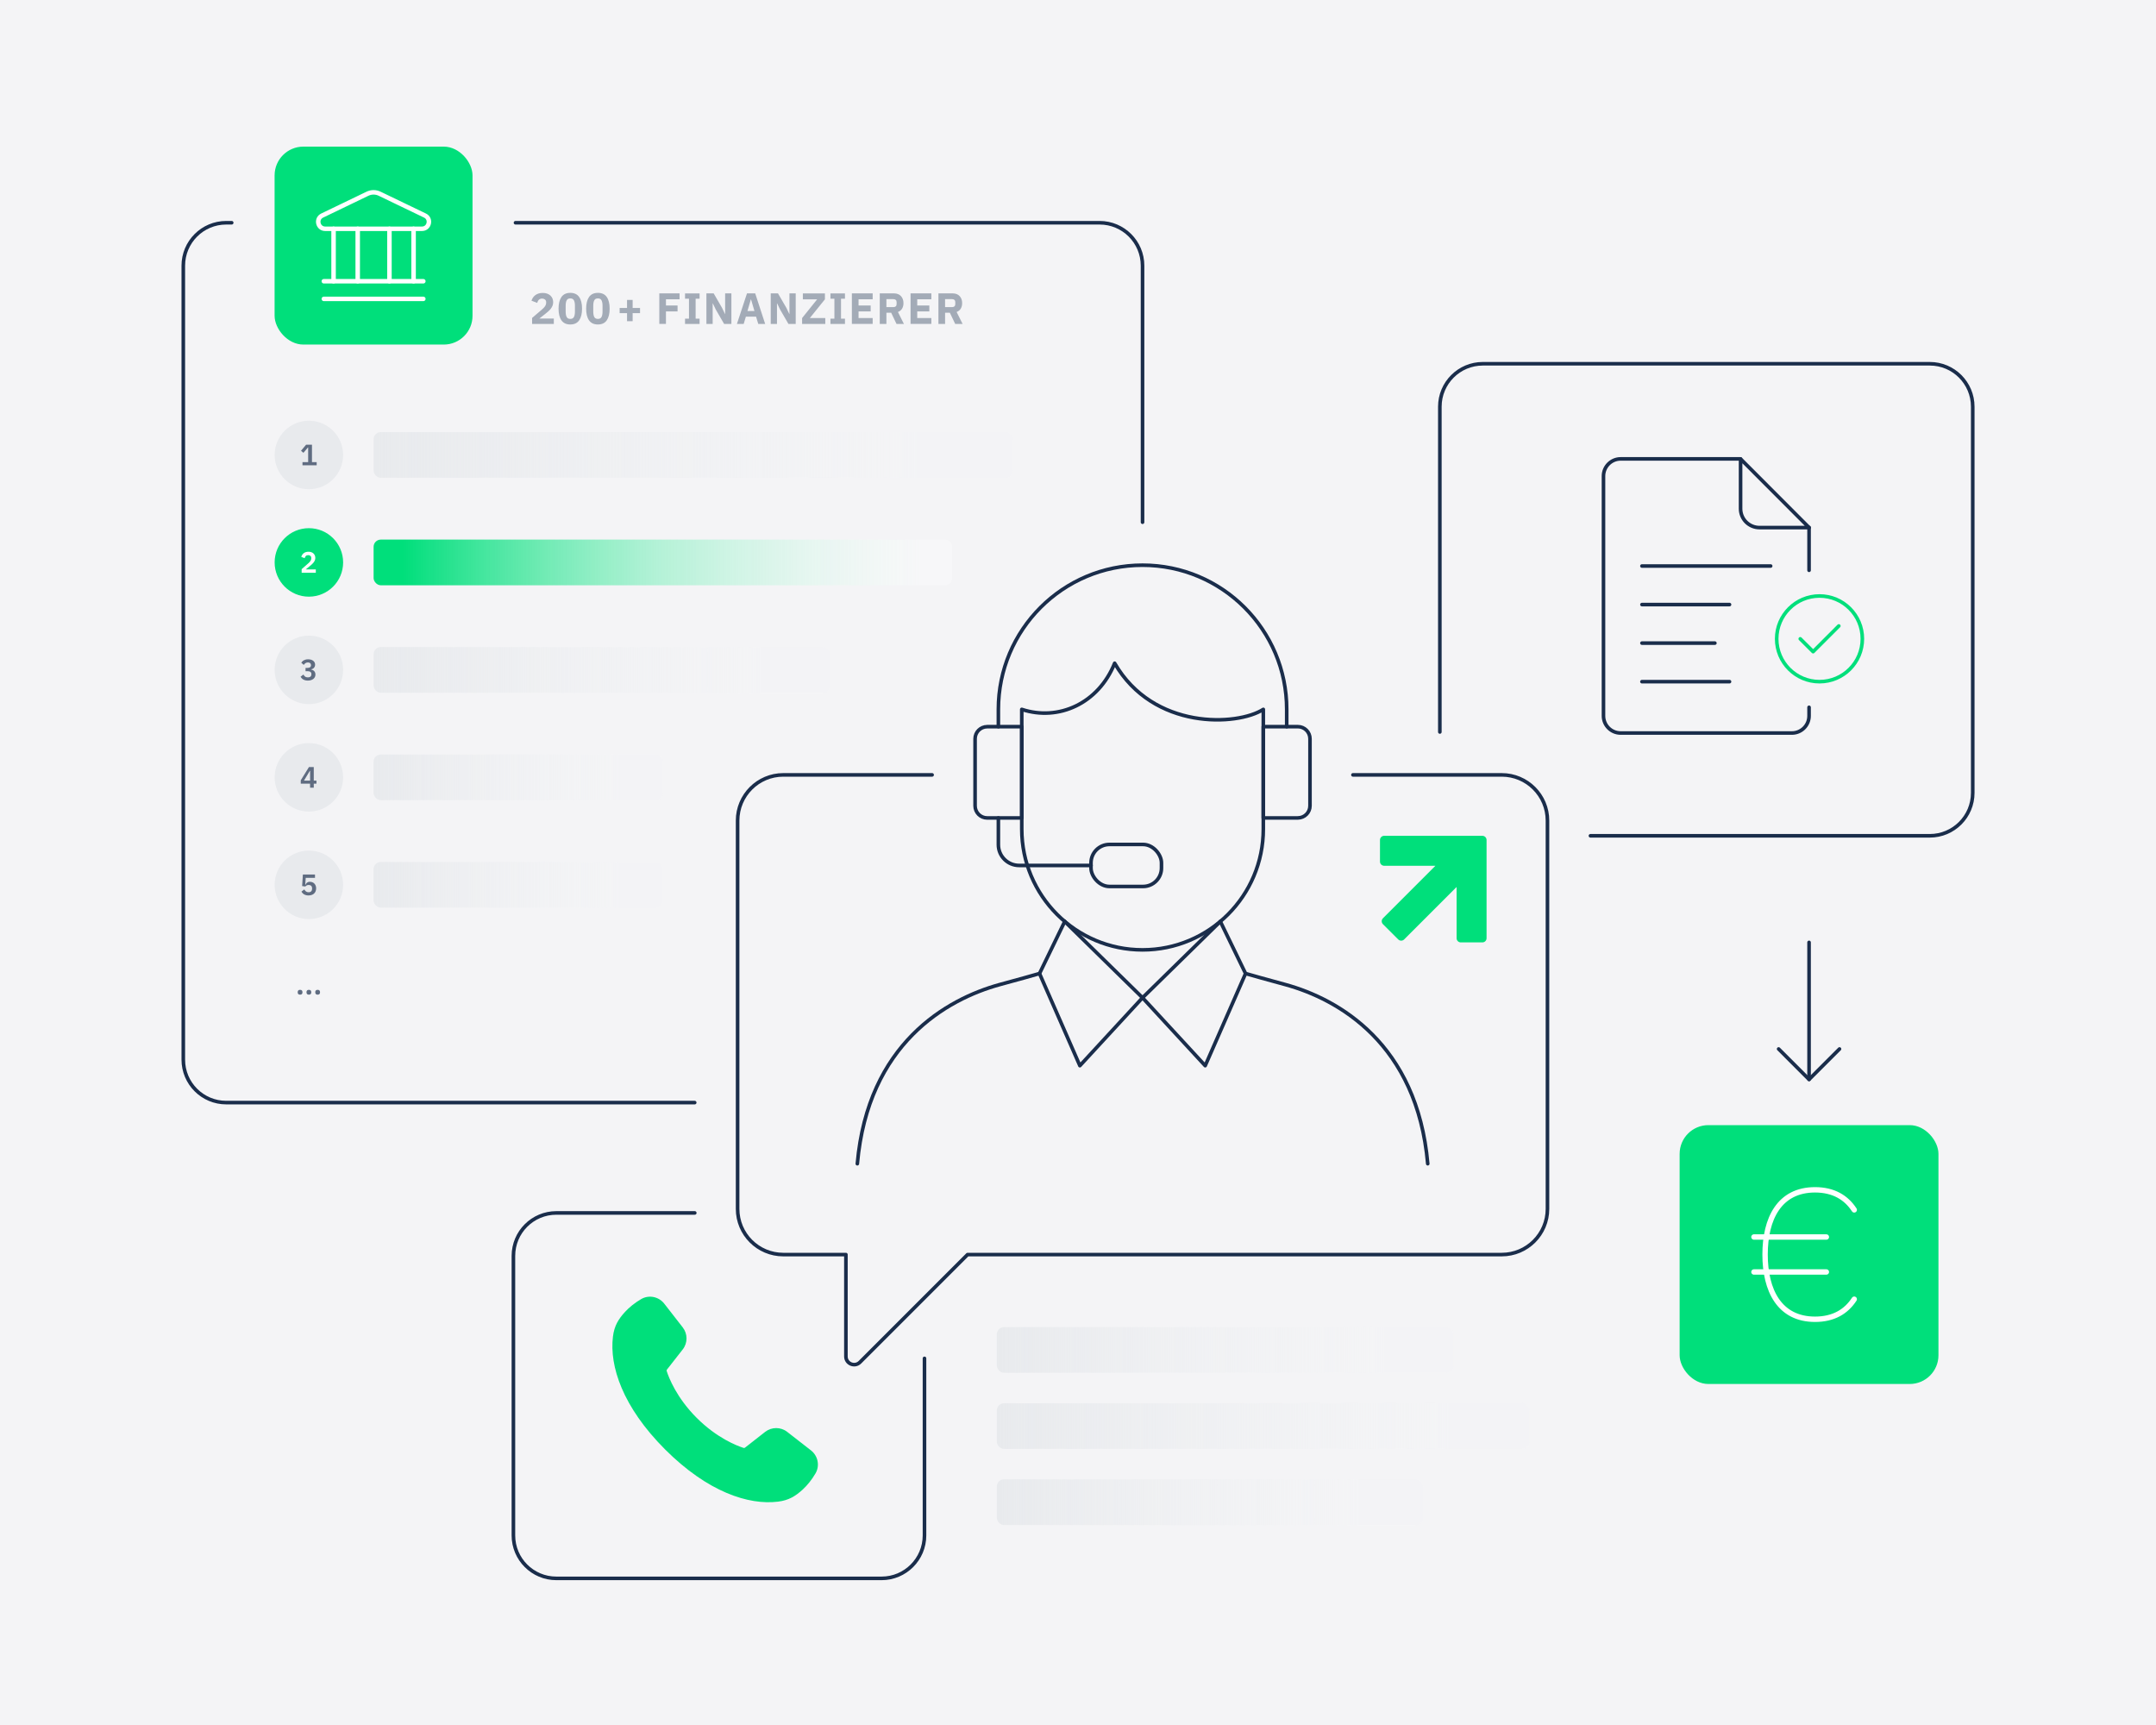 <?xml version="1.0" encoding="UTF-8"?> <svg xmlns="http://www.w3.org/2000/svg" xmlns:xlink="http://www.w3.org/1999/xlink" viewBox="0 0 600 480"><defs><linearGradient id="Unbenannter_Verlauf_64" data-name="Unbenannter Verlauf 64" x1="10338.73" y1="126.6" x2="10516.69" y2="126.6" gradientTransform="translate(-10234.77 253.2) scale(1 -1)" gradientUnits="userSpaceOnUse"><stop offset=".15" stop-color="#f3f4f6" stop-opacity=".3"></stop><stop offset="1" stop-color="#e8eaed"></stop></linearGradient><linearGradient id="Unbenannter_Verlauf_64-2" data-name="Unbenannter Verlauf 64" x1="10436.18" y1="216.3" y2="216.3" gradientTransform="translate(-10332.22 432.61) scale(1 -1)" xlink:href="#Unbenannter_Verlauf_64"></linearGradient><linearGradient id="Unbenannter_Verlauf_64-3" data-name="Unbenannter Verlauf 64" x1="10436.18" y1="246.21" y2="246.21" gradientTransform="translate(-10332.22 492.41) scale(1 -1)" xlink:href="#Unbenannter_Verlauf_64"></linearGradient><linearGradient id="Unbenannter_Verlauf_64-4" data-name="Unbenannter Verlauf 64" x1="10389.58" y1="186.4" y2="186.4" gradientTransform="translate(-10285.61 372.81) scale(1 -1)" xlink:href="#Unbenannter_Verlauf_64"></linearGradient><linearGradient id="Unbenannter_Verlauf_40" data-name="Unbenannter Verlauf 40" x1="10355.68" y1="156.5" x2="10516.69" y2="156.5" gradientTransform="translate(-10251.71 313.01) scale(1 -1)" gradientUnits="userSpaceOnUse"><stop offset=".05" stop-color="#fff" stop-opacity=".3"></stop><stop offset=".2" stop-color="#defaee" stop-opacity=".39"></stop><stop offset=".51" stop-color="#8bf0c3" stop-opacity=".62"></stop><stop offset=".93" stop-color="#05df7e" stop-opacity=".98"></stop><stop offset=".95" stop-color="#00df7b"></stop></linearGradient><linearGradient id="Unbenannter_Verlauf_64-5" data-name="Unbenannter Verlauf 64" x1="10216.13" y1="375.63" x2="10343.25" y2="375.63" gradientTransform="translate(-9938.72 751.26) scale(1 -1)" xlink:href="#Unbenannter_Verlauf_64"></linearGradient><linearGradient id="Unbenannter_Verlauf_64-6" data-name="Unbenannter Verlauf 64" x1="10194.94" y1="396.81" x2="10343.25" y2="396.81" gradientTransform="translate(-9917.53 793.63) scale(1 -1)" xlink:href="#Unbenannter_Verlauf_64"></linearGradient><linearGradient id="Unbenannter_Verlauf_64-7" data-name="Unbenannter Verlauf 64" x1="10224.6" y1="418" x2="10343.25" y2="418" gradientTransform="translate(-9947.2 836) scale(1 -1)" xlink:href="#Unbenannter_Verlauf_64"></linearGradient></defs><g id="Background"><rect x="0" width="600" height="480" style="fill: #f4f4f6;"></rect></g><g id="Elements"><g><g><path d="M64.48,61.98h-1.52c-6.6,0-11.95,5.35-11.95,11.95v220.93c0,6.6,5.35,11.95,11.95,11.95h130.37" style="fill: none; stroke: #1a2d4b; stroke-linecap: round; stroke-linejoin: round;"></path><path d="M143.46,61.98h162.55c6.6,0,11.95,5.35,11.95,11.95v71.38" style="fill: none; stroke: #1a2d4b; stroke-linecap: round; stroke-linejoin: round;"></path><rect x="76.42" y="40.8" width="55.08" height="55.08" rx="8" ry="8" style="fill: #00df7b;"></rect><path d="M102.28,53.9l-6.49,3.13-6.13,2.95c-1.85.89-1.22,3.68.84,3.68h26.93c2.06,0,2.69-2.79.84-3.68l-5.34-2.57-7.29-3.51c-1.06-.51-2.3-.51-3.36,0Z" style="fill: none; stroke: #fff; stroke-linecap: round; stroke-linejoin: round; stroke-width: 1.25px;"></path><line x1="92.83" y1="78.26" x2="92.83" y2="63.66" style="fill: none; stroke: #fff; stroke-linecap: round; stroke-linejoin: round; stroke-width: 1.25px;"></line><line x1="99.55" y1="78.26" x2="99.55" y2="63.66" style="fill: none; stroke: #fff; stroke-linecap: round; stroke-linejoin: round; stroke-width: 1.25px;"></line><line x1="108.38" y1="78.26" x2="108.38" y2="63.66" style="fill: none; stroke: #fff; stroke-linecap: round; stroke-linejoin: round; stroke-width: 1.25px;"></line><line x1="115.1" y1="78.26" x2="115.1" y2="63.66" style="fill: none; stroke: #fff; stroke-linecap: round; stroke-linejoin: round; stroke-width: 1.25px;"></line><line x1="90.12" y1="78.26" x2="117.81" y2="78.26" style="fill: none; stroke: #fff; stroke-linecap: round; stroke-linejoin: round; stroke-width: 1.25px;"></line><line x1="90.12" y1="83.17" x2="117.81" y2="83.17" style="fill: none; stroke: #fff; stroke-linecap: round; stroke-linejoin: round; stroke-width: 1.25px;"></line><rect x="103.96" y="120.25" width="177.96" height="12.71" rx="2" ry="2" transform="translate(385.89 253.2) rotate(180)" style="fill: url(#Unbenannter_Verlauf_64);"></rect><circle cx="85.96" cy="126.6" r="9.53" style="fill: #e8eaed;"></circle><path d="M84.18,129.47v-.88h1.58v-4.07h-.07l-1.25,1.48-.67-.57,1.42-1.69h1.63v4.85h1.31v.88h-3.95Z" style="fill: #5f6c81;"></path><rect x="103.96" y="209.95" width="80.51" height="12.71" rx="2" ry="2" transform="translate(288.43 432.61) rotate(180)" style="fill: url(#Unbenannter_Verlauf_64-2);"></rect><circle cx="85.96" cy="216.3" r="9.53" style="fill: #e8eaed;"></circle><path d="M86.29,219.17v-1.11h-2.59v-.93l2.28-3.69h1.34v3.78h.75v.85h-.75v1.11h-1.03ZM84.59,217.22h1.71v-2.73h-.07l-1.64,2.73Z" style="fill: #5f6c81;"></path><rect x="103.96" y="239.85" width="80.51" height="12.71" rx="2" ry="2" transform="translate(288.43 492.41) rotate(180)" style="fill: url(#Unbenannter_Verlauf_64-3);"></rect><circle cx="85.96" cy="246.21" r="9.53" style="fill: #e8eaed;"></circle><path d="M87.66,244.28h-2.58l-.13,1.92h.06c.06-.12.13-.23.2-.34s.15-.19.25-.26c.09-.07.2-.13.32-.17s.27-.06.45-.06c.25,0,.48.04.69.12.21.08.4.2.55.36.16.16.28.35.37.57.09.22.14.48.14.76s-.05.56-.14.8-.23.45-.41.63-.4.32-.67.41-.56.15-.9.15c-.26,0-.5-.03-.71-.09-.21-.06-.39-.14-.55-.23-.16-.1-.3-.21-.41-.34-.11-.13-.22-.26-.3-.41l.79-.61c.07.11.13.21.21.31.07.1.15.18.25.25.1.07.2.13.32.17.12.04.26.06.41.06.32,0,.57-.09.74-.27s.25-.43.25-.74v-.07c0-.3-.08-.53-.25-.7-.17-.17-.41-.25-.71-.25-.24,0-.43.05-.58.14-.15.09-.27.19-.35.29l-.89-.12.21-3.22h3.37v.94Z" style="fill: #5f6c81;"></path><rect x="103.96" y="180.05" width="127.11" height="12.71" rx="2" ry="2" transform="translate(335.04 372.81) rotate(180)" style="fill: url(#Unbenannter_Verlauf_64-4);"></rect><circle cx="85.96" cy="186.4" r="9.53" style="fill: #e8eaed;"></circle><path d="M85.59,185.85c.33,0,.57-.07.73-.2.16-.13.23-.31.23-.51v-.06c0-.23-.08-.42-.23-.55-.15-.13-.36-.2-.62-.2s-.47.06-.67.18c-.19.12-.36.29-.5.51l-.69-.62c.1-.13.21-.26.32-.37.12-.12.25-.22.41-.3s.33-.15.52-.2c.19-.05.41-.07.65-.07.29,0,.55.03.79.1s.44.17.62.3c.17.13.3.29.4.47.09.18.14.39.14.62,0,.19-.03.35-.09.5-.06.15-.14.28-.24.39-.1.11-.22.2-.35.27-.13.07-.28.12-.42.15v.05c.16.03.32.08.47.16.15.07.27.17.38.28.11.12.19.26.25.41.06.16.09.34.09.54,0,.25-.05.48-.15.69-.1.21-.25.39-.43.53-.19.15-.41.26-.67.34-.26.08-.54.12-.86.12-.28,0-.53-.03-.74-.09-.21-.06-.4-.14-.56-.23s-.3-.21-.42-.34c-.12-.13-.22-.26-.31-.41l.8-.61c.07.11.14.22.21.32.08.1.16.18.26.25s.21.13.34.16c.13.04.27.06.43.06.32,0,.56-.08.73-.23.17-.15.25-.36.25-.63v-.06c0-.26-.09-.46-.27-.6-.18-.14-.45-.21-.79-.21h-.57v-.9h.57Z" style="fill: #5f6c81;"></path><rect x="103.96" y="150.15" width="161.01" height="12.71" rx="2" ry="2" transform="translate(368.94 313.01) rotate(180)" style="fill: url(#Unbenannter_Verlauf_40);"></rect><circle cx="85.96" cy="156.5" r="9.53" style="fill: #00df7b;"></circle><path d="M87.92,159.37h-3.97v-1l1.8-1.58c.31-.27.53-.51.67-.73.14-.22.21-.45.21-.7v-.11c0-.25-.08-.44-.25-.58-.16-.13-.36-.2-.6-.2-.29,0-.52.08-.67.25s-.26.37-.33.6l-.94-.36c.06-.19.15-.37.25-.55s.25-.32.41-.46.36-.24.59-.31c.22-.08.48-.11.77-.11s.57.04.8.13c.23.08.43.2.59.36s.28.33.37.54c.08.21.13.44.13.68s-.04.46-.12.66c-.08.2-.18.38-.31.56-.13.18-.29.35-.46.51-.18.16-.36.32-.56.49l-1.21.99h2.8v.91Z" style="fill: #fff;"></path><circle cx="85.96" cy="276.11" r="9.53" style="fill: #f4f4f6;"></circle><path d="M83.51,276.78c-.22,0-.39-.06-.5-.17-.11-.11-.16-.26-.16-.43v-.15c0-.17.05-.32.16-.43.11-.12.27-.17.5-.17s.4.06.5.17c.1.11.16.26.16.43v.15c0,.17-.05.32-.16.43-.1.11-.27.17-.5.17Z" style="fill: #5f6c81;"></path><path d="M85.96,276.78c-.22,0-.39-.06-.5-.17-.11-.11-.16-.26-.16-.43v-.15c0-.17.05-.32.16-.43.11-.12.27-.17.5-.17s.4.06.5.17c.1.11.16.26.16.43v.15c0,.17-.05.32-.16.43-.1.11-.27.17-.5.17Z" style="fill: #5f6c81;"></path><path d="M88.4,276.78c-.22,0-.39-.06-.5-.17-.11-.11-.16-.26-.16-.43v-.15c0-.17.05-.32.16-.43.11-.12.27-.17.5-.17s.4.06.5.17c.1.11.16.26.16.43v.15c0,.17-.05.32-.16.43-.1.11-.27.17-.5.17Z" style="fill: #5f6c81;"></path><path d="M154.1,90.14h-6.02v-1.67l2.62-2.24c.24-.2.43-.39.6-.55.16-.17.29-.33.4-.49.1-.16.17-.31.22-.47.04-.15.07-.32.07-.5v-.17c0-.16-.03-.3-.1-.43-.07-.12-.15-.22-.26-.3-.11-.08-.23-.14-.36-.18-.13-.04-.27-.06-.41-.06-.2,0-.38.03-.53.1-.15.07-.28.15-.39.26-.11.11-.2.24-.27.38-.07.14-.13.29-.17.46l-1.6-.61c.1-.29.23-.57.4-.83.17-.26.38-.5.64-.69s.56-.36.91-.47c.35-.11.74-.17,1.18-.17.46,0,.87.06,1.23.19.36.13.66.31.91.54.25.23.44.5.57.81.13.31.2.65.2,1.02s-.06.7-.18,1-.29.58-.49.85c-.21.26-.45.51-.72.75-.28.24-.57.48-.87.72l-1.58,1.24h4.02v1.53ZM158.71,90.29c-1.11,0-1.94-.39-2.47-1.16-.54-.77-.8-1.85-.8-3.24s.27-2.47.8-3.24c.54-.77,1.36-1.16,2.47-1.16s1.94.39,2.47,1.16c.54.77.8,1.85.8,3.24s-.27,2.47-.8,3.24c-.54.77-1.36,1.16-2.47,1.16ZM158.71,88.74c.49,0,.82-.18,1.01-.54.19-.36.28-.86.28-1.51v-1.61c0-.65-.09-1.15-.28-1.51s-.52-.54-1.01-.54-.82.18-1.01.54-.28.86-.28,1.51v1.61c0,.65.09,1.15.28,1.51.19.36.52.54,1.01.54ZM166.39,90.29c-1.11,0-1.94-.39-2.47-1.16-.54-.77-.8-1.85-.8-3.24s.27-2.47.8-3.24c.54-.77,1.36-1.16,2.47-1.16s1.94.39,2.47,1.16c.54.77.8,1.85.8,3.24s-.27,2.47-.8,3.24c-.54.77-1.36,1.16-2.47,1.16ZM166.39,88.74c.49,0,.82-.18,1.01-.54.19-.36.28-.86.28-1.51v-1.61c0-.65-.09-1.15-.28-1.51-.19-.36-.52-.54-1.01-.54s-.82.18-1.01.54c-.19.36-.28.86-.28,1.51v1.61c0,.65.09,1.15.28,1.51.19.36.52.54,1.01.54ZM174.5,89.37v-2.24h-2.06v-1.43h2.06v-2.24h1.56v2.24h2.06v1.43h-2.06v2.24h-1.56ZM183.48,90.14v-8.5h5.64v1.64h-3.79v1.73h3.23v1.64h-3.23v3.48h-1.85ZM190.64,90.14v-1.47h1.1v-5.55h-1.1v-1.47h4.05v1.47h-1.1v5.55h1.1v1.47h-4.05ZM199.19,86.12l-.82-1.71h-.04v5.73h-1.74v-8.5h2.02l2.33,4.02.82,1.71h.04v-5.73h1.74v8.5h-2.02l-2.33-4.02ZM211.02,90.14l-.61-2.02h-2.84l-.61,2.02h-1.88l2.8-8.5h2.29l2.77,8.5h-1.92ZM209.01,83.32h-.06l-.94,3.23h1.95l-.95-3.23ZM217.09,86.12l-.82-1.71h-.04v5.73h-1.74v-8.5h2.02l2.33,4.02.82,1.71h.04v-5.73h1.74v8.5h-2.02l-2.33-4.02ZM229.66,90.14h-6.44v-1.64l4.19-5.21h-3.98v-1.64h6.14v1.64l-4.2,5.21h4.3v1.64ZM231.11,90.14v-1.47h1.1v-5.55h-1.1v-1.47h4.04v1.47h-1.1v5.55h1.1v1.47h-4.04ZM237.07,90.14v-8.5h5.79v1.64h-3.93v1.73h3.37v1.64h-3.37v1.84h3.93v1.64h-5.79ZM246.68,90.14h-1.85v-8.5h4.03c.39,0,.74.07,1.06.2.32.13.59.31.81.55.22.24.4.53.52.86.12.33.18.7.18,1.11,0,.58-.13,1.08-.38,1.51s-.64.74-1.16.94l1.67,3.34h-2.06l-1.49-3.12h-1.33v3.12ZM248.63,85.46c.28,0,.49-.07.65-.21s.24-.35.24-.63v-.54c0-.28-.08-.49-.24-.63s-.38-.21-.65-.21h-1.95v2.22h1.95ZM253.4,90.14v-8.5h5.79v1.64h-3.93v1.73h3.37v1.64h-3.37v1.84h3.93v1.64h-5.79ZM263.01,90.14h-1.85v-8.5h4.03c.39,0,.74.07,1.06.2.32.13.59.31.81.55.22.24.4.53.52.86.12.33.18.7.18,1.11,0,.58-.13,1.08-.38,1.51s-.64.74-1.16.94l1.67,3.34h-2.06l-1.49-3.12h-1.33v3.12ZM264.96,85.46c.28,0,.49-.07.65-.21s.24-.35.24-.63v-.54c0-.28-.08-.49-.24-.63s-.38-.21-.65-.21h-1.95v2.22h1.95Z" style="fill: #a3abb7;"></path></g><g><path d="M442.61,232.57h94.44c6.6,0,11.95-5.35,11.95-11.95v-107.45c0-6.6-5.35-11.95-11.95-11.95h-124.4c-6.59,0-11.95,5.35-11.95,11.95v90.51" style="fill: none; stroke: #1a2d4b; stroke-linecap: round; stroke-linejoin: round;"></path><g><line x1="456.94" y1="157.5" x2="492.76" y2="157.5" style="fill: none; stroke: #1a2d4b; stroke-linecap: round;"></line><line x1="456.94" y1="168.23" x2="481.31" y2="168.23" style="fill: none; stroke: #1a2d4b; stroke-linecap: round;"></line><line x1="456.94" y1="189.68" x2="481.31" y2="189.68" style="fill: none; stroke: #1a2d4b; stroke-linecap: round;"></line><line x1="456.94" y1="178.95" x2="477.24" y2="178.95" style="fill: none; stroke: #1a2d4b; stroke-linecap: round;"></line><path d="M489.69,146.81h13.77s-19.07-19.1-19.07-19.1v13.84c0,2.91,2.35,5.26,5.3,5.26Z" style="fill: none; stroke: #1a2d4b; stroke-linecap: round; stroke-linejoin: round;"></path><path d="M503.45,196.82v2.38c0,2.63-2.13,4.77-4.77,4.77h-47.67c-2.62,0-4.77-2.13-4.77-4.77v-66.74c0-2.62,2.15-4.77,4.77-4.77h33.36" style="fill: none; stroke: #1a2d4b; stroke-linecap: round; stroke-linejoin: round;"></path><line x1="503.45" y1="158.69" x2="503.45" y2="146.78" style="fill: none; stroke: #1a2d4b; stroke-linecap: round; stroke-linejoin: round;"></line><circle cx="506.36" cy="177.76" r="11.92" style="fill: none; stroke: #00df7b; stroke-linecap: round; stroke-linejoin: round;"></circle><polyline points="501 177.76 504.58 181.33 511.73 174.18" style="fill: none; stroke: #00df7b; stroke-linecap: round; stroke-linejoin: round;"></polyline></g></g><g><path d="M185.1,403.33c-11.87-11.87-15.53-23.23-14.52-31.41.37-3.02,1.52-4.85,3.37-6.88,1.12-1.23,2.76-2.56,4.51-3.57,2.14-1.23,4.87-.67,6.39,1.28l5.15,6.61c1.4,1.8,1.41,4.32,0,6.13-1.23,1.59-2.81,3.61-4.4,5.62-.09.11-.11.25-.07.38.61,1.9,2.75,7.44,8.36,13.05,5.6,5.6,11.15,7.75,13.05,8.36.13.04.27.02.38-.07,2.01-1.59,4.03-3.16,5.62-4.4,1.8-1.4,4.33-1.4,6.13,0l6.61,5.15c1.95,1.52,2.52,4.25,1.28,6.39-1.01,1.76-2.35,3.4-3.57,4.51-2.04,1.85-3.87,3-6.88,3.37-8.18,1.01-19.54-2.66-31.41-14.52Z" style="fill: #00df7b;"></path><path d="M257.28,377.98v49.27c0,6.6-5.35,11.95-11.95,11.95h-90.5c-6.6,0-11.95-5.35-11.95-11.95v-77.79c0-6.6,5.35-11.95,11.95-11.95h38.52" style="fill: none; stroke: #1a2d4b; stroke-linecap: round; stroke-linejoin: round;"></path></g><rect x="277.41" y="369.27" width="127.11" height="12.71" rx="2" ry="2" transform="translate(681.93 751.26) rotate(180)" style="fill: url(#Unbenannter_Verlauf_64-5);"></rect><rect x="277.41" y="390.46" width="148.3" height="12.71" rx="2" ry="2" transform="translate(703.12 793.63) rotate(180)" style="fill: url(#Unbenannter_Verlauf_64-6);"></rect><rect x="277.41" y="411.64" width="118.64" height="12.71" rx="2" ry="2" transform="translate(673.46 836) rotate(180)" style="fill: url(#Unbenannter_Verlauf_64-7);"></rect><g><rect x="467.43" y="313.08" width="72.03" height="72.03" rx="8" ry="8" style="fill: #00df7b;"></rect><path d="M516.02,361.52c-2.23,3.43-5.74,5.58-10.9,5.58-9.95,0-13.91-8.08-13.91-18.01s3.93-18.01,13.91-18.01c5.13,0,8.67,2.15,10.9,5.58" style="fill: none; stroke: #fff; stroke-linecap: round; stroke-linejoin: round; stroke-width: 1.5px;"></path><path d="M488.11,344.21h20.15" style="fill: none; stroke: #fff; stroke-linecap: round; stroke-linejoin: round; stroke-width: 1.5px;"></path><path d="M488.11,353.94h20.15" style="fill: none; stroke: #fff; stroke-linecap: round; stroke-linejoin: round; stroke-width: 1.5px;"></path></g><g><path d="M376.51,215.62h41.42c7.02,0,12.72,5.7,12.72,12.72v108.05c0,7.02-5.7,12.71-12.72,12.71h-148.66l-29.96,29.96c-1.44,1.43-3.9.42-3.9-1.61v-28.35h-17.43c-7.02,0-12.71-5.69-12.71-12.71v-108.05c0-7.02,5.69-12.72,12.71-12.72h41.42" style="fill: none; stroke: #1a2d4b; stroke-linecap: round; stroke-linejoin: round;"></path><path d="M238.59,323.82c2.95-33.43,24.9-45.8,39.62-49.85,5.8-1.59,9.01-2.46,11.08-3.08,2.9-6.02,7.02-14.48,7.02-14.48" style="fill: none; stroke: #1a2d4b; stroke-linecap: round; stroke-linejoin: round;"></path><path d="M339.61,256.41s4.12,8.46,7.02,14.48c2.07.62,5.27,1.48,11.08,3.08,14.73,4.05,36.68,16.42,39.62,49.85" style="fill: none; stroke: #1a2d4b; stroke-linecap: round; stroke-linejoin: round;"></path><polyline points="296.31 256.41 317.96 277.63 300.52 296.54 289.29 270.9" style="fill: none; stroke: #1a2d4b; stroke-linecap: round; stroke-linejoin: round;"></polyline><polyline points="339.61 256.41 317.96 277.63 335.4 296.54 346.63 270.9" style="fill: none; stroke: #1a2d4b; stroke-linecap: round; stroke-linejoin: round;"></polyline><path d="M274.73,202.2h9.62v25.4h-9.62c-1.86,0-3.37-1.51-3.37-3.37v-18.65c0-1.86,1.51-3.37,3.37-3.37Z" style="fill: none; stroke: #1a2d4b; stroke-linecap: round; stroke-linejoin: round;"></path><path d="M358.08,202.2v-4.81c0-22.16-17.96-40.12-40.12-40.12s-40.12,17.96-40.12,40.12v4.81" style="fill: none; stroke: #1a2d4b; stroke-linecap: round; stroke-linejoin: round;"></path><path d="M284.35,197.39c10.21,3.38,21.34-1.62,25.85-12.84,10.77,18.64,34.12,17.5,41.37,12.84v33.31c0,18.56-15.05,33.61-33.61,33.61h0c-18.56,0-33.61-15.05-33.61-33.61v-33.31Z" style="fill: none; stroke: #1a2d4b; stroke-linecap: round; stroke-linejoin: round;"></path><path d="M277.84,227.6v7.45c0,3.18,2.59,5.77,5.77,5.77h20.01" style="fill: none; stroke: #1a2d4b; stroke-linecap: round; stroke-linejoin: round;"></path><rect x="303.62" y="234.98" width="19.61" height="11.69" rx="5.12" ry="5.12" style="fill: none; stroke: #1a2d4b; stroke-linecap: round; stroke-linejoin: round;"></rect><path d="M354.94,202.2h9.62v25.4h-9.62c-1.86,0-3.37-1.51-3.37-3.37v-18.65c0-1.86,1.51-3.37,3.37-3.37Z" transform="translate(716.13 429.8) rotate(180)" style="fill: none; stroke: #1a2d4b; stroke-linecap: round; stroke-linejoin: round;"></path><path d="M384.86,255.52l14.61-14.61h-14.27c-.64,0-1.16-.52-1.16-1.16v-6.02c0-.64.52-1.16,1.16-1.16h27.34c.64,0,1.16.52,1.16,1.16v27.34c0,.64-.52,1.16-1.16,1.16h-6.02c-.64,0-1.16-.52-1.16-1.16v-14.26l-14.6,14.6c-.45.45-1.19.45-1.64,0l-4.26-4.25c-.45-.45-.45-1.19,0-1.64Z" style="fill: #00df7b;"></path></g><line x1="503.45" y1="262.23" x2="503.45" y2="300.36" style="fill: none; stroke: #1a2d4b; stroke-linecap: round; stroke-linejoin: round;"></line><polyline points="511.92 291.89 503.45 300.36 494.98 291.89" style="fill: none; stroke: #1a2d4b; stroke-linecap: round; stroke-linejoin: round;"></polyline></g></g></svg> 